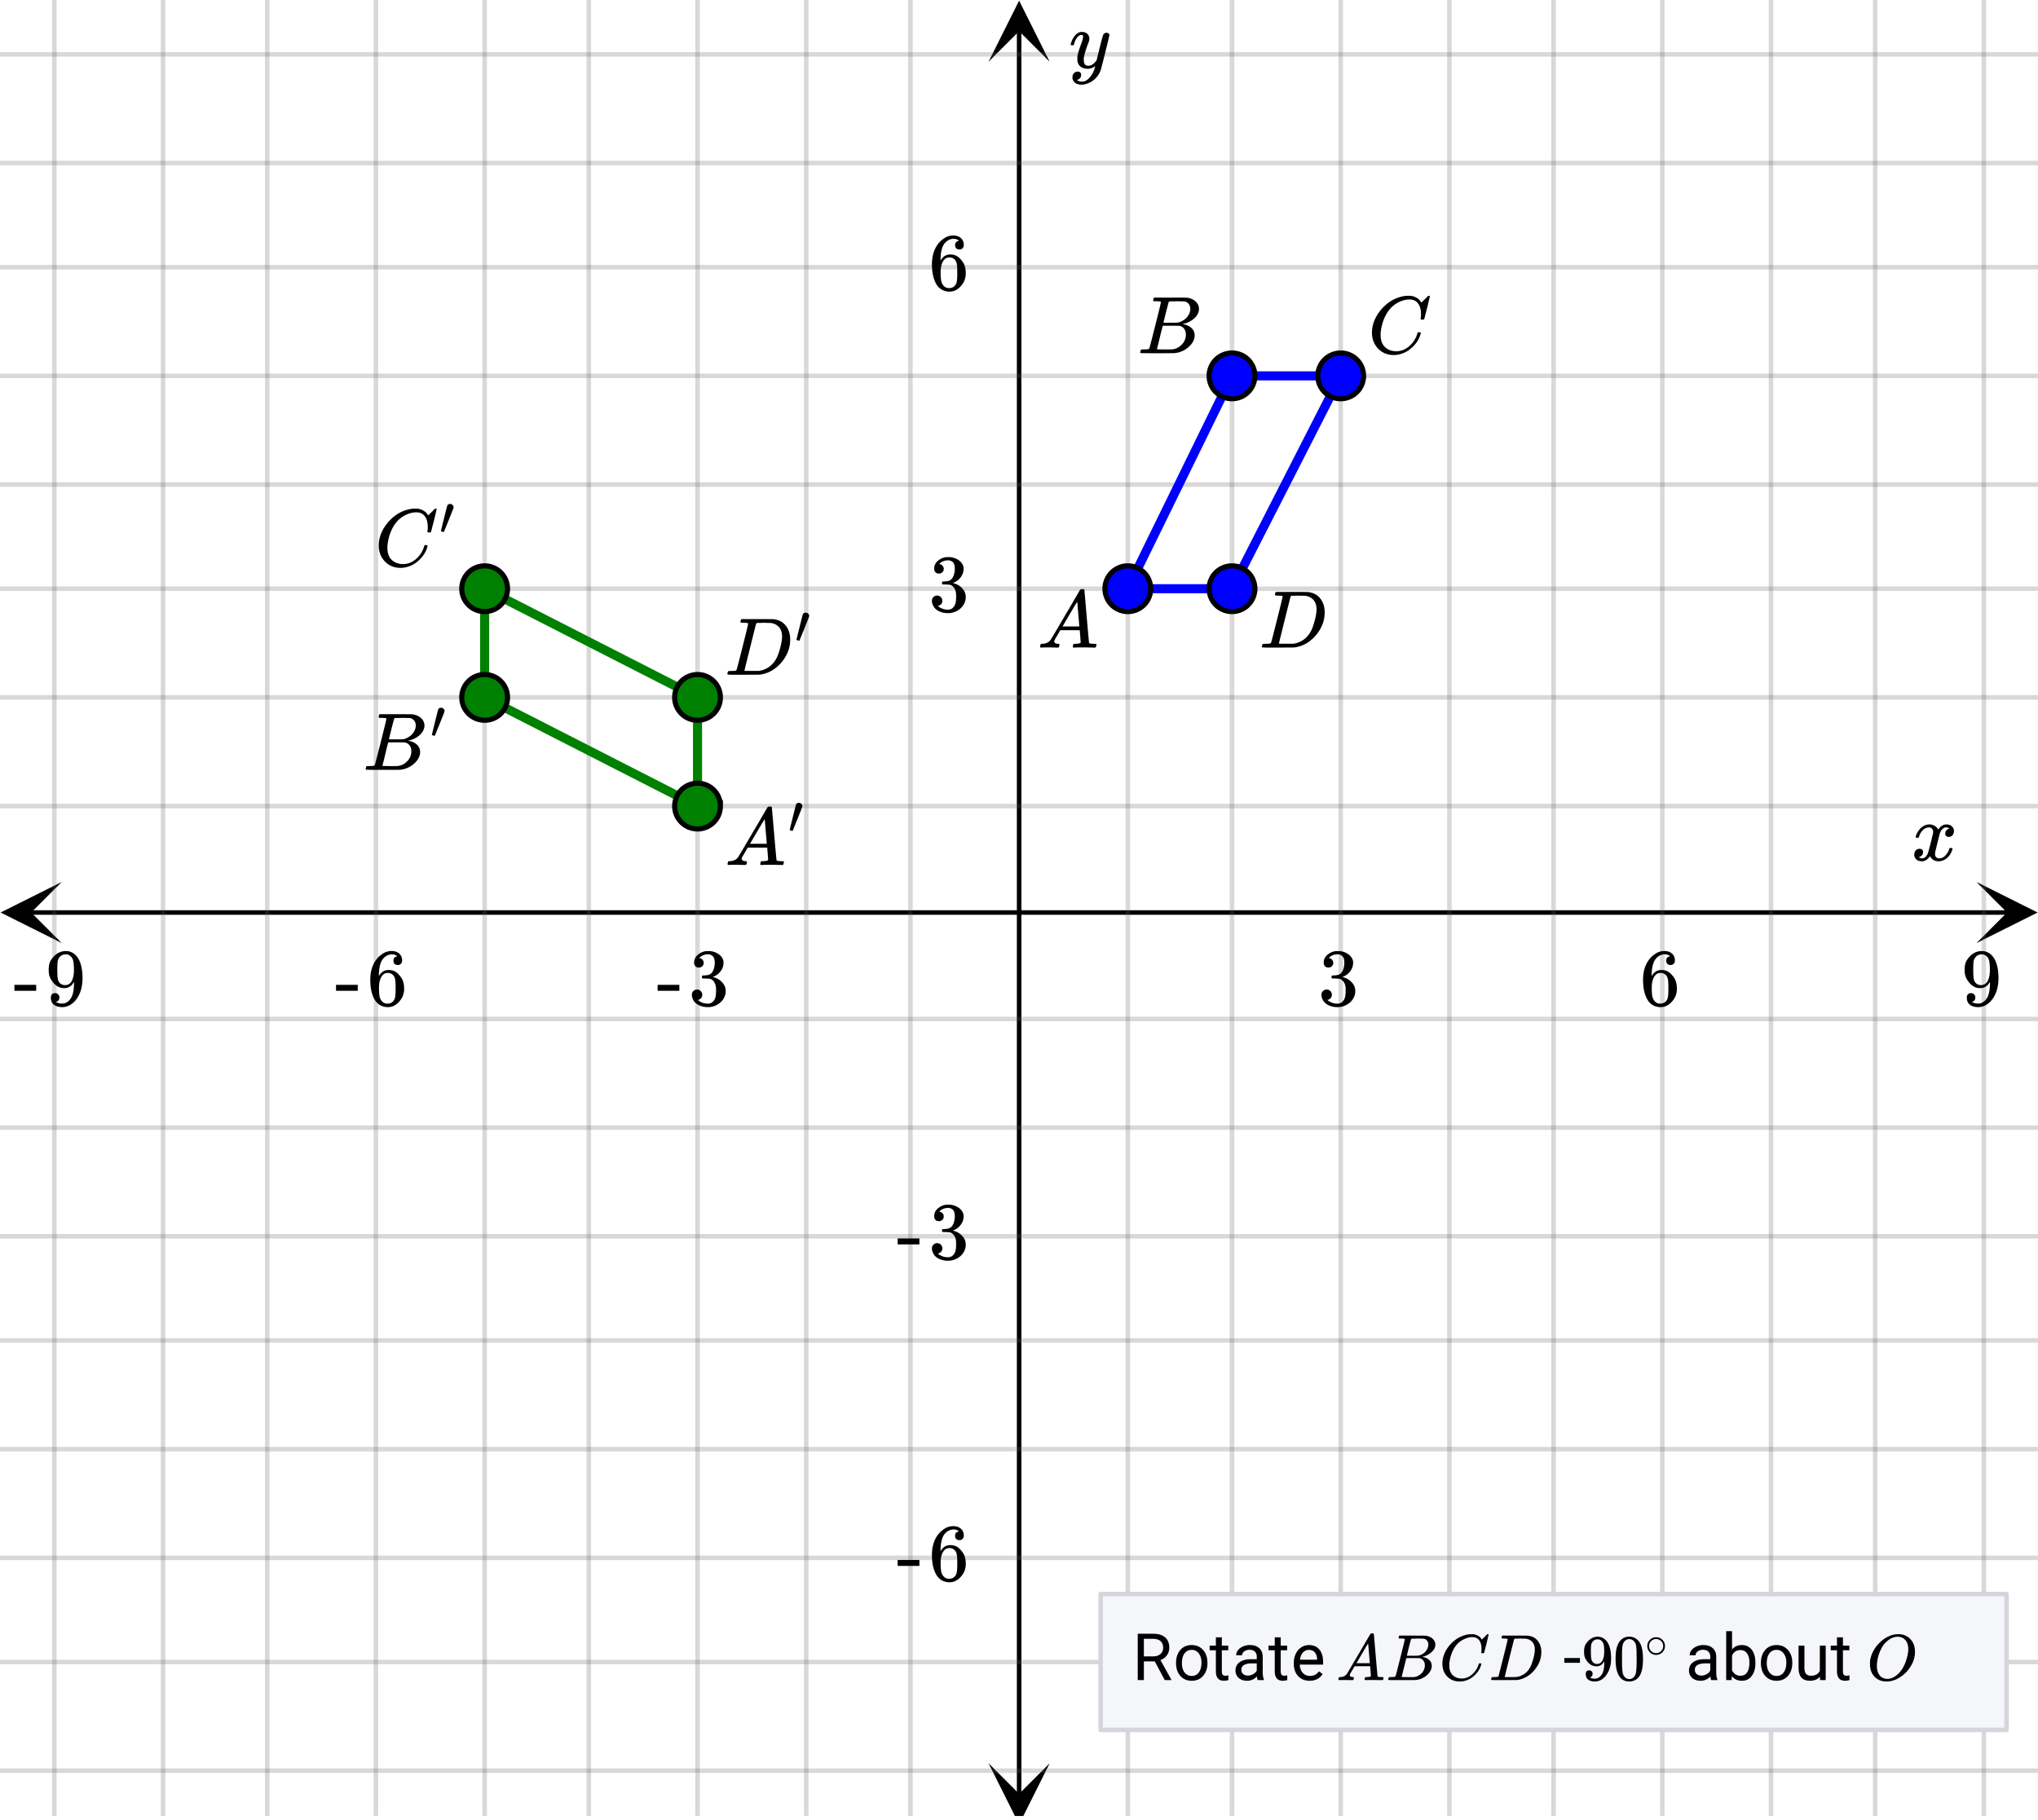 <svg xmlns="http://www.w3.org/2000/svg" xmlns:xlink="http://www.w3.org/1999/xlink" width="449.28" height="401.28" viewBox="0 0 336.96 300.96"><defs><symbol overflow="visible" id="h"><path d="M.781-3.75C.727-3.8.703-3.848.703-3.89c.031-.25.172-.563.422-.938.414-.633.941-1.004 1.578-1.11.133-.007.235-.015.297-.015.313 0 .598.086.86.25.269.156.46.355.578.594.113-.157.187-.25.218-.282.332-.375.711-.562 1.14-.562.364 0 .661.105.891.312.227.211.344.465.344.766 0 .281-.078.516-.234.703a.776.776 0 0 1-.625.281.64.64 0 0 1-.422-.14.521.521 0 0 1-.156-.39c0-.415.222-.696.672-.845a.58.58 0 0 0-.141-.093.705.705 0 0 0-.39-.094.91.91 0 0 0-.266.031c-.336.149-.586.445-.75.89-.032.075-.164.579-.39 1.516-.231.93-.356 1.45-.376 1.563a1.827 1.827 0 0 0-.047.406c0 .211.063.383.188.516.125.125.289.187.5.187.383 0 .726-.16 1.031-.484.3-.32.508-.676.625-1.063.02-.082.04-.129.063-.14.03-.02.109-.031.234-.031.164 0 .25.039.25.109 0 .012-.012.058-.031.14-.149.563-.461 1.055-.938 1.47-.43.323-.875.484-1.344.484-.625 0-1.101-.282-1.421-.844-.262.406-.594.68-1 .812-.086.02-.2.032-.344.032-.524 0-.89-.188-1.11-.563a.953.953 0 0 1-.14-.531c0-.27.078-.5.234-.688a.798.798 0 0 1 .625-.28c.395 0 .594.187.594.562 0 .336-.164.574-.484.718a.359.359 0 0 1-.063.047l-.078.031c-.012.012-.024.016-.031.016h-.032c0 .031.063.074.188.125a.817.817 0 0 0 .36.078c.32 0 .597-.203.827-.61.102-.163.282-.75.532-1.75.05-.206.109-.437.171-.687.063-.257.11-.457.141-.593.031-.133.05-.211.063-.235a2.86 2.86 0 0 0 .078-.531.678.678 0 0 0-.188-.5.613.613 0 0 0-.484-.203c-.406 0-.762.156-1.063.469a2.562 2.562 0 0 0-.609 1.078c-.012.074-.031.12-.063.14a.752.752 0 0 1-.218.016zm0 0"/></symbol><symbol overflow="visible" id="m"><path d="M6.234-5.813c.125 0 .227.04.313.11.094.062.14.152.14.266 0 .117-.226 1.058-.671 2.828C5.578-.836 5.328.133 5.266.312a3.459 3.459 0 0 1-.688 1.22 3.641 3.641 0 0 1-1.11.874c-.491.239-.945.36-1.359.36-.687 0-1.152-.22-1.39-.657-.094-.125-.14-.304-.14-.53 0-.306.085-.544.265-.72.187-.168.379-.25.578-.25.394 0 .594.188.594.563 0 .332-.157.578-.47.734a.298.298 0 0 1-.062.032.295.295 0 0 0-.078.03c-.011.009-.023.016-.031.016L1.328 2c.031.05.129.11.297.172.133.05.273.078.422.078h.11c.155 0 .273-.012.359-.031.332-.094.648-.324.953-.688A3.69 3.69 0 0 0 4.188.25c.093-.3.14-.477.14-.531 0-.008-.012-.004-.031.015a.358.358 0 0 1-.078.047c-.336.239-.703.36-1.11.36-.46 0-.84-.106-1.14-.313-.293-.219-.48-.531-.563-.937a2.932 2.932 0 0 1-.015-.407c0-.218.007-.382.03-.5.063-.394.266-1.054.61-1.984.196-.531.297-.898.297-1.11a.838.838 0 0 0-.031-.265c-.024-.05-.074-.078-.156-.078h-.063c-.21 0-.406.094-.594.281-.293.293-.511.727-.656 1.297 0 .012-.008.027-.015.047a.188.188 0 0 1-.032.047l-.015.015c-.012.012-.028.016-.047.016h-.36C.305-3.8.281-3.836.281-3.86a.97.97 0 0 1 .047-.203c.188-.625.469-1.113.844-1.468.3-.282.617-.422.953-.422.383 0 .688.105.906.312.227.2.344.485.344.86-.023.168-.04.261-.047.281 0 .055-.07.246-.203.578-.367 1-.586 1.735-.656 2.203a1.857 1.857 0 0 0-.016.297c0 .344.05.61.156.797.114.18.313.266.594.266.207 0 .406-.051.594-.157a1.84 1.84 0 0 0 .422-.328c.093-.101.21-.242.36-.422a32.833 32.833 0 0 1 .25-1.063c.093-.35.175-.687.25-1 .343-1.35.534-2.062.577-2.124a.592.592 0 0 1 .578-.36zm0 0"/></symbol><symbol overflow="visible" id="n"><path d="M.563 0C.5-.063.469-.11.469-.14c0-.04.015-.118.047-.235.03-.113.054-.18.078-.203L.64-.625h.203c.625-.02 1.082-.242 1.375-.672.05-.05.863-1.422 2.437-4.11A452.554 452.554 0 0 0 7.046-9.5c.052-.07.095-.113.126-.125.039-.02.144-.031.312-.031h.235c.05.086.078.133.078.14l.375 4.344c.25 2.906.383 4.375.406 4.406.04.094.332.141.875.141.094 0 .16.008.203.016.04 0 .07.011.094.03a.111.111 0 0 1 .047.095.983.983 0 0 1-.047.187 1.032 1.032 0 0 1-.078.25C9.648-.016 9.594 0 9.5 0c-.168 0-.438-.004-.813-.016-.374-.007-.671-.015-.89-.015-.844 0-1.399.011-1.656.031h-.172a.365.365 0 0 1-.094-.11c0-.019.016-.1.047-.25.031-.124.055-.195.078-.218l.047-.047h.281c.477-.008.766-.082.86-.219L7.03-2.875H3.813l-.454.781c-.324.543-.492.836-.5.875a.524.524 0 0 0-.046.203c0 .23.203.36.609.391.176 0 .265.047.265.14a.583.583 0 0 1-.046.188.754.754 0 0 1-.094.25C3.523-.016 3.473 0 3.39 0c-.157 0-.403-.004-.735-.016-.336-.007-.586-.015-.75-.015C1.258-.031.848-.02.672 0zm6.39-3.5c0-.102-.058-.805-.172-2.11-.105-1.3-.164-1.956-.172-1.968L6.25-7c-.148.242-.434.719-.86 1.438L4.189-3.5H6.952zm0 0"/></symbol><symbol overflow="visible" id="o"><path d="M3.89-8.469c0-.008-.007-.02-.015-.031a.084.084 0 0 0-.047-.016.311.311 0 0 1-.062-.03.156.156 0 0 0-.079-.017c-.03-.007-.062-.015-.093-.015h-.219a.516.516 0 0 0-.125-.016h-.531c-.043-.008-.074-.039-.094-.094-.012-.019-.008-.097.016-.234.039-.164.082-.258.125-.281h1.75c2.332 0 3.562.008 3.687.015.613.094 1.098.313 1.453.657.352.344.531.746.531 1.203 0 .312-.085.617-.25.906-.199.367-.515.695-.953.984-.437.293-.89.485-1.359.579l-.14.046c.593.086 1.07.293 1.437.625.363.336.547.747.547 1.235 0 .648-.297 1.258-.89 1.828a4.026 4.026 0 0 1-2.47 1.11C6.047-.005 5.098 0 3.266 0 1.46 0 .55-.008.53-.031.488-.051.47-.086.47-.141c0-.062.008-.125.031-.187.04-.164.086-.258.14-.281a.954.954 0 0 1 .204-.016h.078c.238 0 .504-.008.797-.031.133-.031.222-.086.265-.172.02-.031.344-1.274.97-3.735.624-2.468.937-3.769.937-3.906zm4.86 1.14c0-.312-.078-.57-.234-.78a1.131 1.131 0 0 0-.625-.438c-.063-.02-.48-.035-1.25-.047-.18 0-.368.008-.563.016h-.64c-.125.012-.211.043-.25.094-.024.043-.172.609-.454 1.703-.273 1.093-.414 1.672-.421 1.734h1.093c.727 0 1.145-.004 1.25-.016.375-.07.723-.222 1.047-.453.332-.226.586-.504.766-.828.187-.332.281-.66.281-.984zm-.734 4.235c0-.394-.106-.722-.313-.984a1.208 1.208 0 0 0-.797-.453c-.054-.008-.43-.016-1.125-.016-1.062 0-1.593.008-1.593.016 0 .023-.086.351-.25.984a121.9 121.9 0 0 0-.454 1.906l-.25.938c0 .043.051.062.157.062.113 0 .476.008 1.093.016.801 0 1.235-.004 1.297-.016.582-.062 1.098-.32 1.547-.78a2.279 2.279 0 0 0 .688-1.673zm0 0"/></symbol><symbol overflow="visible" id="p"><path d="M8.781-6.484c0-.75-.168-1.336-.5-1.766-.324-.426-.793-.64-1.406-.64-.48 0-.996.117-1.547.343-.969.418-1.73 1.117-2.281 2.094-.492.867-.805 1.887-.938 3.062V-3c0 1.031.336 1.773 1.016 2.219.438.304.969.453 1.594.453.343 0 .718-.07 1.125-.219.531-.219 1.008-.57 1.437-1.062.426-.5.723-1.04.89-1.625.032-.114.056-.18.079-.204.031-.019.102-.03.219-.03.187 0 .281.038.281.109 0 .023-.012.07-.031.14-.211.805-.64 1.524-1.297 2.156C6.773-.425 6.05-.016 5.25.173a3.756 3.756 0 0 1-.953.125C3.367.297 2.594.03 1.969-.5A3.566 3.566 0 0 1 .766-2.516a3.733 3.733 0 0 1-.094-.875c0-1.082.336-2.132 1.015-3.156a7.267 7.267 0 0 1 1.5-1.64 6.098 6.098 0 0 1 1.97-1.063c.53-.164 1.015-.25 1.452-.25.32 0 .508.008.563.016.539.093.992.32 1.36.671l.109.141c.05.074.097.137.14.188.04.054.067.078.078.078.032 0 .149-.114.36-.344.062-.05.129-.113.203-.188l.219-.218a.722.722 0 0 1 .14-.14l.203-.204h.079c.124 0 .187.031.187.094 0 .031-.148.648-.438 1.844a166.04 166.04 0 0 0-.484 1.89.239.239 0 0 1-.078.094.858.858 0 0 1-.234.016h-.204a.936.936 0 0 1-.093-.094c0-.008.008-.086.031-.235.02-.175.031-.375.031-.593zm0 0"/></symbol><symbol overflow="visible" id="q"><path d="M3.875-8.469c0-.008-.008-.02-.016-.031a.084.084 0 0 0-.046-.016c-.012-.007-.028-.02-.047-.03a.291.291 0 0 0-.094-.017c-.031-.007-.063-.015-.094-.015H3.36a.516.516 0 0 0-.125-.016h-.14c-.305 0-.465-.031-.485-.094-.011-.019-.007-.093.016-.218.05-.176.094-.274.125-.297h2.688c1.5 0 2.335.008 2.515.015.176 0 .36.028.547.079.707.156 1.27.527 1.688 1.109.425.586.64 1.313.64 2.188 0 .449-.055.89-.156 1.328-.262 1.011-.79 1.933-1.578 2.765-.906.93-1.946 1.485-3.11 1.672l-.187.031L3.187 0h-1.5C.883 0 .478-.02.47-.063v-.015C.445-.118.438-.141.438-.141c0-.02.015-.086.046-.203.04-.133.079-.21.11-.234.031-.031.133-.047.312-.047.239 0 .508-.008.813-.031.125-.031.207-.086.25-.172.031-.031.351-1.274.968-3.735.626-2.468.938-3.769.938-3.906zm5.61 2.14c0-.663-.18-1.19-.532-1.577-.355-.383-.844-.61-1.469-.672h-.593c-.157-.008-.305-.016-.438-.016-.137 0-.281.008-.437.016h-.563c-.125.012-.21.055-.25.125-.023.031-.351 1.328-.984 3.89-.637 2.555-.953 3.84-.953 3.86 0 .043.05.062.156.062h2.25c.851-.132 1.57-.492 2.156-1.078.32-.332.586-.71.797-1.14.207-.426.398-.993.578-1.704.188-.718.281-1.304.281-1.765zm0 0"/></symbol><symbol overflow="visible" id="i"><path d="M1.719-6.25c-.25 0-.446-.07-.578-.219a.863.863 0 0 1-.204-.593c0-.508.196-.938.594-1.282a2.566 2.566 0 0 1 1.407-.625h.203c.312 0 .507.008.593.016.301.043.602.137.907.281.593.305.968.727 1.125 1.266.02.093.03.218.03.375 0 .523-.167.996-.5 1.422-.323.418-.73.714-1.218.89-.055.024-.055.04 0 .047.008 0 .05.012.125.031.55.157 1.016.446 1.39.86.376.418.563.89.563 1.422 0 .367-.086.718-.25 1.062-.218.461-.574.84-1.062 1.14-.492.302-1.04.454-1.64.454-.595 0-1.122-.125-1.579-.375-.46-.25-.766-.586-.922-1.016a1.45 1.45 0 0 1-.14-.656c0-.25.082-.453.25-.61a.831.831 0 0 1 .609-.25c.25 0 .453.087.61.25.163.169.25.372.25.61 0 .21-.063.39-.188.547a.768.768 0 0 1-.469.281l-.094.031c.489.407 1.047.61 1.672.61.5 0 .875-.239 1.125-.719.156-.29.234-.742.234-1.36v-.265c0-.852-.292-1.426-.875-1.719-.124-.05-.398-.082-.812-.093l-.563-.016-.046-.031c-.024-.02-.032-.086-.032-.204 0-.113.008-.18.032-.203.03-.03.054-.046.078-.046.25 0 .508-.02.781-.063.395-.05.695-.27.906-.656.207-.395.313-.867.313-1.422 0-.582-.157-.973-.469-1.172a1.131 1.131 0 0 0-.64-.188c-.45 0-.844.122-1.188.36l-.125.094a.671.671 0 0 0-.094.109l-.047.047a.88.88 0 0 0 .094.031c.176.024.328.11.453.266.125.148.188.32.188.515a.715.715 0 0 1-.235.547.76.76 0 0 1-.562.219zm0 0"/></symbol><symbol overflow="visible" id="j"><path d="M5.031-8.11c-.199-.195-.48-.304-.843-.328-.625 0-1.153.274-1.579.813-.418.586-.625 1.492-.625 2.719L2-4.86l.11-.172c.363-.54.859-.813 1.484-.813.414 0 .781.09 1.094.266a2.6 2.6 0 0 1 .64.547c.219.242.395.492.531.75.196.449.297.933.297 1.453v.234c0 .211-.027.403-.078.578-.105.532-.383 1.032-.828 1.5-.387.407-.82.66-1.297.766a2.688 2.688 0 0 1-.547.047c-.168 0-.32-.016-.453-.047-.668-.125-1.2-.484-1.594-1.078C.83-1.66.563-2.79.563-4.218c0-.97.171-1.817.515-2.548.344-.726.82-1.296 1.438-1.703a2.62 2.62 0 0 1 1.562-.515c.531 0 .953.14 1.266.421.32.282.484.665.484 1.141 0 .23-.07.414-.203.547-.125.137-.297.203-.516.203-.218 0-.398-.062-.53-.187-.126-.125-.188-.301-.188-.532 0-.406.21-.644.64-.718zm-.593 3.235a1.18 1.18 0 0 0-.97-.484c-.335 0-.605.105-.812.312C2.22-4.597 2-3.883 2-2.907c0 .794.05 1.345.156 1.657.094.273.242.5.453.688.22.187.477.28.782.28.457 0 .804-.171 1.046-.515.133-.187.22-.41.25-.672.04-.258.063-.64.063-1.14v-.422c0-.508-.023-.895-.063-1.156a1.566 1.566 0 0 0-.25-.688zm0 0"/></symbol><symbol overflow="visible" id="k"><path d="M2.328-1.297a.76.76 0 0 1-.14.469.597.597 0 0 1-.36.234l-.062.016c0 .012.03.039.093.078a.289.289 0 0 0 .157.063c.195.093.453.14.765.14.164 0 .281-.008.344-.031.438-.102.8-.379 1.094-.828.351-.508.531-1.383.531-2.625v-.094l-.078.11c-.367.617-.883.921-1.547.921-.719 0-1.328-.312-1.828-.937a3.351 3.351 0 0 1-.563-.938c-.117-.3-.171-.687-.171-1.156 0-.52.066-.945.203-1.281.144-.332.39-.672.734-1.016a2.658 2.658 0 0 1 1.672-.797l.031-.015h.078c.008 0 .035.007.078.015h.11c.187 0 .316.012.39.031.727.157 1.297.622 1.704 1.391.394.781.593 1.797.593 3.047 0 1.262-.273 2.324-.812 3.188a3.582 3.582 0 0 1-1.14 1.187c-.45.281-.915.422-1.391.422-.575 0-1.032-.133-1.376-.39C1.095-.364.922-.75.922-1.25c0-.508.234-.766.703-.766.207 0 .375.07.5.204a.676.676 0 0 1 .203.515zm1.36-7.11a4.146 4.146 0 0 0-.376-.015c-.335 0-.624.121-.874.36a1.5 1.5 0 0 0-.376.718c-.054.274-.078.735-.078 1.39 0 .618.02 1.106.063 1.47.039.336.172.609.39.828.227.21.516.312.86.312h.047c.488-.039.844-.289 1.062-.75.219-.468.328-1.035.328-1.703 0-.695-.039-1.203-.109-1.516A1.36 1.36 0 0 0 4.297-8a1.248 1.248 0 0 0-.61-.406zm0 0"/></symbol><symbol overflow="visible" id="l"><path d="M.14-2.406v-.985h3.594v.985zm0 0"/></symbol><symbol overflow="visible" id="r"><path d="M1.781-5.031c.157 0 .29.058.407.172a.485.485 0 0 1 .171.359.547.547 0 0 1-.03.14c0 .044-.263.712-.782 2C1.023-1.065.757-.413.75-.405c-.012.011-.027.015-.047.015A.734.734 0 0 1 .5-.437C.344-.488.266-.523.266-.547c0-.039.164-.734.5-2.078.332-1.352.515-2.063.546-2.125.083-.188.239-.281.47-.281zm0 0"/></symbol><symbol overflow="visible" id="s"><path d="M3.703-3.094H1.906V0H.891v-7.672h2.53c.864 0 1.524.2 1.985.594.469.398.703.969.703 1.719 0 .48-.132.898-.39 1.25-.25.355-.61.62-1.078.796l1.812 3.25V0H5.36zm-1.797-.828h1.547c.5 0 .895-.129 1.188-.39.3-.258.453-.61.453-1.047 0-.47-.14-.829-.422-1.079-.281-.257-.688-.39-1.219-.39H1.906zm0 0"/></symbol><symbol overflow="visible" id="t"><path d="M.484-2.906c0-.551.11-1.051.329-1.5.218-.446.519-.79.906-1.032.394-.238.843-.359 1.343-.359.782 0 1.41.274 1.891.813.477.53.719 1.242.719 2.125v.078c0 .554-.11 1.054-.328 1.5A2.45 2.45 0 0 1 4.437-.25c-.398.242-.851.36-1.359.36-.773 0-1.398-.266-1.875-.797-.48-.54-.719-1.254-.719-2.141zm.97.125c0 .625.144 1.133.437 1.515.3.387.695.579 1.187.579.488 0 .879-.192 1.172-.579.29-.394.438-.941.438-1.64 0-.625-.153-1.13-.454-1.516A1.405 1.405 0 0 0 3.063-5c-.481 0-.872.195-1.172.578-.293.375-.438.922-.438 1.64zm0 0"/></symbol><symbol overflow="visible" id="u"><path d="M2.063-7.078v1.375h1.062v.766H2.062v3.53c0 .231.047.403.141.516.094.118.254.172.485.172.113 0 .265-.023.453-.078V0c-.25.07-.496.11-.735.11-.437 0-.773-.13-1-.391-.218-.27-.328-.645-.328-1.125v-3.532H.047v-.765h1.031v-1.375zm0 0"/></symbol><symbol overflow="visible" id="v"><path d="M4.25 0c-.055-.113-.102-.313-.14-.594-.45.469-.985.703-1.61.703-.563 0-1.027-.156-1.39-.468a1.567 1.567 0 0 1-.532-1.22c0-.593.223-1.05.672-1.374.445-.332 1.082-.5 1.906-.5h.938v-.453c0-.332-.106-.598-.313-.797-.199-.207-.496-.313-.89-.313-.344 0-.637.09-.875.266-.23.18-.344.39-.344.64H.688c0-.288.097-.566.296-.827.207-.27.485-.477.829-.625a2.72 2.72 0 0 1 1.14-.235c.656 0 1.164.168 1.531.5.375.324.57.774.594 1.344v2.625c0 .523.067.937.203 1.25V0zM2.64-.75c.301 0 .587-.078.86-.234.281-.157.477-.36.594-.61v-1.172h-.75c-1.2 0-1.797.352-1.797 1.047 0 .305.098.543.297.719.207.168.472.25.797.25zm0 0"/></symbol><symbol overflow="visible" id="w"><path d="M3.094.11c-.774 0-1.403-.255-1.89-.766-.481-.508-.72-1.188-.72-2.031v-.188c0-.563.11-1.063.329-1.5.218-.445.519-.797.906-1.047.383-.25.804-.375 1.265-.375.739 0 1.313.246 1.72.734.413.481.624 1.18.624 2.094v.406h-3.86c.009.555.173 1.008.485 1.36.313.344.711.516 1.203.516.344 0 .633-.067.875-.204.239-.144.446-.332.625-.562L5.25-1C4.77-.258 4.05.11 3.094.11zM2.984-5c-.398 0-.73.148-1 .438-.261.28-.421.68-.484 1.187h2.844v-.063c-.024-.5-.153-.882-.39-1.156C3.71-4.864 3.39-5 2.983-5zm0 0"/></symbol><symbol overflow="visible" id="D"><path d="M2.766-2.86H.187v-.796h2.579zm0 0"/></symbol><symbol overflow="visible" id="G"><path d="M5.563-2.781c0 .867-.204 1.562-.61 2.094-.398.53-.933.796-1.61.796-.718 0-1.277-.254-1.671-.765L1.625 0h-.89v-8.094h.968v3.031c.395-.488.938-.734 1.625-.734.695 0 1.242.262 1.64.781.395.524.595 1.235.595 2.141zm-.985-.11c0-.664-.133-1.175-.39-1.53-.25-.364-.618-.548-1.094-.548-.649 0-1.11.297-1.39.89v2.47c.3.593.769.89 1.405.89.47 0 .829-.18 1.079-.547.257-.363.39-.906.39-1.625zm0 0"/></symbol><symbol overflow="visible" id="H"><path d="M4.25-.563c-.375.45-.934.672-1.672.672-.605 0-1.07-.175-1.39-.53-.313-.352-.47-.876-.47-1.563v-3.72h.97v3.688c0 .868.351 1.297 1.062 1.297.738 0 1.234-.273 1.484-.828v-4.156h.97V0H4.28zm0 0"/></symbol><symbol overflow="visible" id="y"><path d="M.453 0C.398-.05.375-.086.375-.11c0-.03.008-.093.031-.187C.437-.39.457-.445.47-.469L.516-.5h.156c.5-.02.863-.195 1.094-.531.039-.04.691-1.14 1.953-3.297C4.977-6.484 5.617-7.57 5.64-7.594c.03-.062.062-.097.093-.11.04-.007.125-.015.25-.015h.188c.039.063.062.102.062.11l.297 3.484c.196 2.324.305 3.496.328 3.516.032.074.266.109.704.109.07 0 .125.008.156.016.031 0 .054.011.078.03.02.013.031.032.031.063 0 .024-.012.075-.031.157a.782.782 0 0 1-.063.203c-.023.023-.07.031-.14.031h-.657c-.292-.008-.527-.016-.703-.016-.68 0-1.12.008-1.328.016h-.125a.282.282 0 0 1-.078-.094c0-.02.008-.086.031-.203.032-.094.051-.148.063-.172L4.844-.5h.218c.383-.008.614-.066.688-.172l-.14-1.625H3.046l-.36.625c-.261.43-.398.664-.406.703a.385.385 0 0 0-.031.156c0 .18.16.282.484.313.133 0 .204.04.204.11a.549.549 0 0 1-.032.156.771.771 0 0 1-.062.187c-.024.031-.07.047-.14.047h-.595c-.261-.008-.46-.016-.593-.016-.512 0-.836.008-.97.016zm5.11-2.797c0-.082-.047-.644-.141-1.687-.086-1.04-.133-1.567-.14-1.579l-.298.47c-.117.198-.34.585-.671 1.155l-.97 1.641h2.22zm0 0"/></symbol><symbol overflow="visible" id="z"><path d="M3.11-6.766c0-.007-.008-.02-.016-.03-.012-.009-.024-.016-.031-.016a.084.084 0 0 0-.047-.016.11.11 0 0 0-.063-.016c-.031-.008-.058-.015-.078-.015h-.188a.291.291 0 0 0-.093-.016h-.422a.085.085 0 0 1-.063-.063c-.023-.019-.023-.085 0-.203.04-.125.07-.195.094-.218H3.61c1.864 0 2.848.007 2.954.015.488.074.875.246 1.156.516.289.273.437.594.437.969 0 .25-.07.496-.203.734-.168.281-.43.543-.781.781-.344.23-.703.387-1.078.469l-.11.031c.47.063.848.23 1.141.5.29.262.438.59.438.985 0 .523-.235 1.007-.704 1.453a3.143 3.143 0 0 1-1.968.89C4.836-.004 4.078 0 2.609 0 1.172 0 .441-.004.422-.016.39-.036.375-.066.375-.109c0-.051.008-.102.031-.157C.437-.398.47-.473.5-.484A.74.74 0 0 1 .672-.5h.062c.196 0 .41-.008.641-.031.102-.02.172-.063.203-.125.031-.031.29-1.031.781-3 .5-1.969.75-3.004.75-3.11zM7-5.859c0-.25-.063-.457-.188-.625a.866.866 0 0 0-.5-.344c-.054-.02-.386-.035-1-.047-.148 0-.296.008-.453.016h-.515c-.106.011-.168.039-.188.078-.023.031-.148.484-.375 1.36-.219.874-.328 1.339-.328 1.39h.875c.582 0 .914-.004 1-.016.29-.05.567-.164.828-.344.27-.187.473-.41.61-.671C6.922-5.345 7-5.61 7-5.86zm-.578 3.39c0-.312-.09-.57-.266-.781a1.017 1.017 0 0 0-.64-.375c-.043-.008-.34-.016-.891-.016-.844 0-1.273.008-1.281.016 0 .023-.063.29-.188.797-.125.512-.25 1.015-.375 1.515l-.187.75c0 .032.039.055.125.063h1.906c.469-.05.883-.258 1.25-.625.363-.375.547-.82.547-1.344zm0 0"/></symbol><symbol overflow="visible" id="A"><path d="M7.016-5.188c0-.593-.133-1.062-.391-1.406-.262-.343-.637-.515-1.125-.515-.387 0-.797.093-1.234.28-.782.325-1.391.876-1.829 1.657-.398.7-.648 1.524-.75 2.469v.312c0 .813.27 1.403.813 1.766.344.242.77.36 1.281.36.27 0 .567-.055.89-.172.415-.176.798-.461 1.141-.86.352-.394.594-.828.72-1.297a.663.663 0 0 1 .062-.156.619.619 0 0 1 .172-.016c.156 0 .234.028.234.079a.368.368 0 0 1-.031.109c-.168.637-.512 1.21-1.032 1.719a3.63 3.63 0 0 1-1.75 1c-.25.062-.5.093-.75.093-.742 0-1.367-.21-1.874-.625-.5-.425-.82-.968-.954-1.625a3.485 3.485 0 0 1-.062-.703c0-.863.265-1.703.797-2.515.32-.489.718-.922 1.187-1.297a4.925 4.925 0 0 1 1.594-.86 3.82 3.82 0 0 1 1.156-.203c.258 0 .41.008.453.016.426.074.79.25 1.094.531.008.024.035.063.078.125.04.055.078.102.11.14.039.044.062.063.062.063.02 0 .117-.093.297-.281.05-.04.102-.086.156-.14.063-.063.117-.126.172-.188l.11-.11.171-.156h.063c.094 0 .14.024.14.063 0 .031-.117.527-.343 1.484-.262 1-.39 1.508-.39 1.516-.013.031-.028.054-.048.062a.593.593 0 0 1-.187.016h-.172c-.043-.031-.07-.05-.078-.063 0-.007.008-.078.031-.203.008-.133.016-.289.016-.468zm0 0"/></symbol><symbol overflow="visible" id="B"><path d="M3.094-6.766c0-.007-.008-.02-.016-.03 0-.009-.012-.016-.031-.016A.084.084 0 0 0 3-6.829a.11.11 0 0 0-.063-.016c-.023-.008-.046-.015-.078-.015h-.172a.342.342 0 0 0-.109-.016h-.094c-.25 0-.386-.02-.406-.063-.012-.019 0-.082.031-.187.032-.133.063-.21.094-.234h2.14c1.196 0 1.868.007 2.016.015.145 0 .29.024.438.063a2.181 2.181 0 0 1 1.344.89c.343.47.515 1.055.515 1.75 0 .356-.043.704-.125 1.047-.21.813-.633 1.555-1.265 2.219-.73.742-1.559 1.188-2.485 1.344l-.14.015L2.547 0H1.344C.707 0 .383-.016.375-.047v-.015a.197.197 0 0 1-.016-.063c0-.008.008-.055.032-.14.03-.114.054-.18.078-.204C.5-.489.582-.5.719-.5c.195 0 .414-.008.656-.031a.31.31 0 0 0 .203-.125c.02-.031.274-1.031.766-3 .5-1.969.75-3.004.75-3.11zm4.484 1.704c0-.532-.14-.946-.422-1.25-.281-.313-.672-.493-1.172-.547H5.516c-.125-.008-.246-.016-.36-.016-.105 0-.218.008-.343.016h-.454c-.093.011-.164.043-.203.093-.011.032-.273 1.07-.781 3.11a241.276 241.276 0 0 0-.766 3.094c0 .03.04.054.125.062h.829c.582 0 .906-.004.968-.016a3.01 3.01 0 0 0 1.735-.859c.257-.258.468-.563.625-.906.164-.344.32-.797.468-1.36.145-.57.22-1.046.22-1.421zm0 0"/></symbol><symbol overflow="visible" id="I"><path d="M4.953-7.594h.172c.281 0 .457.008.531.016.696.105 1.258.418 1.688.937.426.512.64 1.164.64 1.954 0 .968-.312 1.886-.937 2.75A5.192 5.192 0 0 1 5.547-.5c-.75.492-1.508.734-2.266.734-.773 0-1.414-.242-1.922-.734C.816-1.031.547-1.738.547-2.625v-.484c.133-.989.55-1.895 1.25-2.72.207-.226.426-.444.656-.655.79-.657 1.625-1.024 2.5-1.11zm1.922 2.469c0-.55-.125-1.004-.375-1.36a1.594 1.594 0 0 0-1.031-.656 1.72 1.72 0 0 0-.344-.03c-.148 0-.277.015-.39.046-.45.074-.872.277-1.266.61-.168.124-.367.32-.594.577-.336.43-.617.977-.844 1.641a6.009 6.009 0 0 0-.344 1.969c0 .523.102.965.313 1.328.207.355.492.59.86.703.187.063.363.094.53.094.438 0 .864-.133 1.282-.406.863-.563 1.492-1.485 1.89-2.766.208-.688.313-1.27.313-1.75zm0 0"/></symbol><symbol overflow="visible" id="E"><path d="M1.86-1.031c0 .148-.04.273-.11.375a.43.43 0 0 1-.297.187h-.047c0 .012.024.031.078.063.051.031.094.054.125.062.164.074.368.11.61.11A.81.81 0 0 0 2.5-.266c.344-.082.633-.3.875-.656.281-.406.422-1.101.422-2.094v-.078l-.063.078c-.293.493-.703.735-1.234.735-.574 0-1.063-.242-1.469-.735a2.782 2.782 0 0 1-.453-.75c-.086-.25-.125-.562-.125-.937 0-.414.05-.754.156-1.016.114-.27.313-.539.594-.812a2.091 2.091 0 0 1 1.328-.64l.031-.016h.063c.008 0 .031.007.063.015h.078c.156 0 .257.012.312.031.582.125 1.04.496 1.375 1.11.313.625.469 1.437.469 2.437 0 1-.219 1.852-.656 2.547-.25.406-.555.727-.907.953A2.09 2.09 0 0 1 2.25.234c-.46 0-.828-.105-1.11-.312C.868-.297.735-.602.735-1c0-.406.188-.61.563-.61.164 0 .3.055.406.157a.585.585 0 0 1 .156.422zM2.952-6.72a2.77 2.77 0 0 0-.297-.015.98.98 0 0 0-.703.28c-.156.169-.262.36-.312.579-.043.219-.063.594-.063 1.125 0 .492.02.875.063 1.156.03.274.132.496.312.672a.93.93 0 0 0 .672.25h.047c.383-.039.664-.242.844-.61.175-.374.265-.827.265-1.359 0-.562-.027-.96-.078-1.203a1.237 1.237 0 0 0-.281-.562.885.885 0 0 0-.469-.313zm0 0"/></symbol><symbol overflow="visible" id="F"><path d="M1.031-6.313c.407-.582.957-.875 1.657-.875.519 0 .976.184 1.374.547.196.188.364.434.5.735.258.593.391 1.414.391 2.453 0 1.117-.152 1.969-.453 2.562-.21.418-.508.72-.89.907a2.1 2.1 0 0 1-.907.218C1.867.234 1.266-.14.891-.89.578-1.484.42-2.336.42-3.453c0-.664.04-1.211.126-1.64.094-.438.254-.845.484-1.22zm2.422-.125a1.01 1.01 0 0 0-.765-.343c-.293 0-.547.117-.766.343a1.4 1.4 0 0 0-.328.61c-.055.23-.09.637-.11 1.219v1.015c0 .688.004 1.172.016 1.453.031.5.07.86.125 1.079.063.218.172.406.328.562a.96.96 0 0 0 .75.328c.29 0 .531-.11.719-.328.164-.156.273-.344.328-.563.063-.218.102-.578.125-1.078.02-.28.031-.765.031-1.453 0-.156-.008-.347-.015-.578v-.437c-.012-.582-.047-.989-.11-1.22a1.256 1.256 0 0 0-.328-.609zm0 0"/></symbol><symbol overflow="visible" id="J"><path d="M3.344-1.875c0 .406-.149.75-.438 1.031a1.425 1.425 0 0 1-1.015.422c-.43 0-.782-.148-1.063-.453a1.397 1.397 0 0 1-.406-1.016c0-.394.133-.726.406-1 .281-.3.629-.453 1.047-.453.426 0 .781.153 1.063.453.269.282.406.621.406 1.016zm-.797-.969a1.24 1.24 0 0 0-.703-.203c-.219 0-.43.07-.625.203-.336.242-.5.559-.5.953 0 .407.164.73.5.97a1.19 1.19 0 0 0 1.328 0c.332-.24.5-.563.5-.97 0-.394-.168-.71-.5-.953zm0 0"/></symbol><clipPath id="a"><path d="M0 0h336.96v300.305H0zm0 0"/></clipPath><clipPath id="b"><path d="M.102 145.848H11V156H.102zm0 0"/></clipPath><clipPath id="c"><path d="M326.79 145.848h10.17V156h-10.17zm0 0"/></clipPath><clipPath id="d"><path d="M8 0h321v300.305H8zm0 0"/></clipPath><clipPath id="e"><path d="M163.445 291H174v9.305h-10.555zm0 0"/></clipPath><clipPath id="f"><path d="M163.445 0H174v10.21h-10.555zm0 0"/></clipPath><clipPath id="g"><path d="M0 8h336.96v286H0zm0 0"/></clipPath></defs><g clip-path="url(#a)" fill="#fff"><path d="M0 0h336.96v300.96H0z"/><path d="M0 0h336.96v300.96H0z"/></g><path d="M5.055 150.902h326.89" fill="none" stroke="#000" stroke-width=".749"/><g clip-path="url(#b)"><path d="M10.21 145.848L.103 150.902l10.109 5.055-5.055-5.055zm0 0"/></g><g clip-path="url(#c)"><path d="M326.79 145.848l10.108 5.054-10.109 5.055 5.055-5.055zm0 0"/></g><g clip-path="url(#d)"><path d="M186.473 0v301.8M203.699 0v301.8M221.672 0v301.8M239.645 0v301.8M256.867 0v301.8M274.844 0v301.8M292.816 0v301.8M310.04 0v301.8M328.012 0v301.8M150.527 0v301.8M133.301 0v301.8M115.328 0v301.8M97.355 0v301.8M80.133 0v301.8M62.156 0v301.8M44.184 0v301.8M26.96 0v301.8M8.988 0v301.8" fill="none" stroke-linecap="round" stroke-linejoin="round" stroke="#666" stroke-opacity=".251" stroke-width=".749"/></g><path d="M168.5 296.746V5.055" fill="none" stroke="#000" stroke-width=".749"/><g clip-path="url(#e)"><path d="M163.445 291.59l5.055 10.11 5.055-10.11-5.055 5.055zm0 0"/></g><g clip-path="url(#f)"><path d="M163.445 10.21L168.5.103l5.055 10.109-5.055-5.055zm0 0"/></g><g clip-path="url(#g)"><path d="M0 133.3h337M0 115.329h337M0 97.355h337M0 80.133h337M0 62.156h337M0 44.184h337M0 26.96h337M0 8.988h337M0 168.5h337M0 186.473h337M0 204.445h337M0 221.672h337M0 239.645h337M0 257.617h337M0 274.844h337M0 292.816h337" fill="none" stroke-linecap="round" stroke-linejoin="round" stroke="#666" stroke-opacity=".251" stroke-width=".749"/></g><path d="M203.7 62.156h17.972" fill="none" stroke-width="1.498" stroke-linecap="round" stroke="#00f"/><path d="M221.672 62.156l-17.973 35.2" fill="red" stroke-width="1.498" stroke-linecap="round" stroke="#00f"/><path d="M203.7 97.355h-17.227" fill="none" stroke-width="1.498" stroke-linecap="round" stroke="#00f"/><path d="M186.473 97.355l17.226-35.199" fill="red" stroke-width="1.498" stroke-linecap="round" stroke="#00f"/><path d="M80.133 115.328V97.355" fill="none" stroke-width="1.498" stroke-linecap="round" stroke="green"/><path d="M80.133 97.355l35.195 17.973" fill="red" stroke-width="1.498" stroke-linecap="round" stroke="green"/><path d="M115.328 115.328v17.973" fill="none" stroke-width="1.498" stroke-linecap="round" stroke="green"/><path d="M115.328 133.3l-35.195-17.972" fill="red" stroke-width="1.498" stroke-linecap="round" stroke="green"/><path d="M190.254 97.355a3.773 3.773 0 0 1-1.106 2.676 3.81 3.81 0 0 1-2.675 1.106c-.5 0-.985-.094-1.446-.29a3.758 3.758 0 0 1-2.047-2.043 3.777 3.777 0 0 1 2.047-4.94c.461-.196.946-.29 1.446-.29.504 0 .984.094 1.449.29.46.19.871.464 1.226.816.356.355.63.765.82 1.23.192.461.286.945.286 1.445zm0 0M207.48 62.156c0 .504-.097.985-.289 1.45a3.718 3.718 0 0 1-.82 1.226 3.718 3.718 0 0 1-1.226.82 3.763 3.763 0 0 1-2.895 0 3.758 3.758 0 0 1-1.227-.82 3.718 3.718 0 0 1-.82-1.227 3.763 3.763 0 0 1 0-2.894c.192-.465.465-.871.82-1.227a3.758 3.758 0 0 1 1.227-.82 3.763 3.763 0 0 1 2.895 0c.464.191.87.465 1.226.82.356.356.629.762.82 1.227.192.465.29.945.29 1.445zm0 0M225.453 62.156c0 .504-.097.985-.289 1.45a3.718 3.718 0 0 1-.82 1.226 3.678 3.678 0 0 1-1.227.82 3.763 3.763 0 0 1-2.895 0 3.758 3.758 0 0 1-1.226-.82 3.76 3.76 0 0 1-1.105-2.676 3.754 3.754 0 0 1 1.105-2.672 3.758 3.758 0 0 1 1.227-.82 3.763 3.763 0 0 1 2.894 0c.465.191.875.465 1.227.82.355.356.629.762.82 1.227.192.465.29.945.29 1.445zm0 0M207.48 97.355a3.777 3.777 0 0 1-2.335 3.493c-.461.195-.946.289-1.446.289-.504 0-.984-.094-1.449-.29a3.758 3.758 0 0 1-2.047-2.043 3.777 3.777 0 0 1 2.047-4.94c.465-.196.945-.29 1.45-.29.5 0 .984.094 1.445.29a3.768 3.768 0 0 1 2.336 3.491zm0 0" fill="#00f" stroke-width=".843" stroke="#000"/><path d="M119.11 133.3a3.76 3.76 0 0 1-1.106 2.677 3.758 3.758 0 0 1-1.227.82 3.763 3.763 0 0 1-2.894 0 3.678 3.678 0 0 1-1.227-.82 3.758 3.758 0 0 1-.82-1.227 3.763 3.763 0 0 1 0-2.895c.191-.464.465-.87.82-1.226a3.678 3.678 0 0 1 1.227-.82 3.763 3.763 0 0 1 2.895 0c.46.191.87.464 1.226.82.355.355.629.762.82 1.226.192.461.285.946.285 1.446zm0 0M83.914 115.328c0 .504-.098.985-.289 1.45-.191.46-.465.87-.82 1.226a3.754 3.754 0 0 1-2.672 1.105 3.76 3.76 0 0 1-2.676-1.105 3.758 3.758 0 0 1-.82-1.227 3.763 3.763 0 0 1 0-2.894c.191-.465.465-.875.82-1.227a3.718 3.718 0 0 1 1.227-.82 3.763 3.763 0 0 1 2.894 0c.465.191.871.465 1.227.82.355.352.629.762.82 1.227.191.46.29.945.29 1.445zm0 0M83.914 97.355a3.777 3.777 0 0 1-2.336 3.493c-.465.195-.945.289-1.445.289-.504 0-.985-.094-1.45-.29a3.768 3.768 0 0 1-2.335-3.492c0-.5.097-.984.289-1.445a3.768 3.768 0 0 1 2.047-2.047c.464-.195.945-.289 1.449-.289.5 0 .98.094 1.445.29a3.768 3.768 0 0 1 2.336 3.491zm0 0M119.11 115.328a3.76 3.76 0 0 1-1.106 2.676 3.758 3.758 0 0 1-2.676 1.105c-.5 0-.984-.093-1.445-.285a3.678 3.678 0 0 1-1.227-.82 3.758 3.758 0 0 1-.82-1.227 3.763 3.763 0 0 1 0-2.894c.191-.465.465-.875.82-1.227a3.678 3.678 0 0 1 1.227-.82 3.763 3.763 0 0 1 2.895 0c.46.191.87.465 1.226.82.355.352.629.762.82 1.227.192.46.285.945.285 1.445zm0 0" fill="green" stroke-width=".843" stroke="#000"/><path d="M182.297 286.406h149.777v-22.469H182.297zm0 0" fill="#f5f6fa"/><path d="M331.758 286.074V263.61M331.758 263.61H181.98M181.98 263.61v22.464M181.98 286.074h149.778" fill="none" stroke-linecap="round" stroke="#d5d6dd" stroke-width=".749"/><use xlink:href="#h" x="316.031" y="142.289"/><use xlink:href="#i" x="217.927" y="166.253"/><use xlink:href="#j" x="271.098" y="166.253"/><use xlink:href="#k" x="324.269" y="166.253"/><use xlink:href="#l" x="108.589" y="166.253"/><use xlink:href="#i" x="113.831" y="166.253"/><use xlink:href="#l" x="55.418" y="166.253"/><use xlink:href="#j" x="60.66" y="166.253"/><use xlink:href="#l" x="2.247" y="166.253"/><use xlink:href="#k" x="7.489" y="166.253"/><use xlink:href="#m" x="176.738" y="11.233"/><use xlink:href="#i" x="153.522" y="101.1"/><use xlink:href="#j" x="153.522" y="47.929"/><use xlink:href="#l" x="148.28" y="208.191"/><use xlink:href="#i" x="153.522" y="208.191"/><use xlink:href="#l" x="148.28" y="261.362"/><use xlink:href="#j" x="153.522" y="261.362"/><use xlink:href="#n" x="171.496" y="107.091"/><use xlink:href="#o" x="188.053" y="58.413"/><use xlink:href="#p" x="226.164" y="58.413"/><use xlink:href="#q" x="208.191" y="107.091"/><use xlink:href="#n" x="119.822" y="143.038"/><use xlink:href="#r" x="130.307" y="137.796"/><use xlink:href="#o" x="59.993" y="127.311"/><use xlink:href="#r" x="71.144" y="122.069"/><use xlink:href="#p" x="61.947" y="93.611"/><use xlink:href="#r" x="72.642" y="88.369"/><use xlink:href="#q" x="119.822" y="111.584"/><use xlink:href="#r" x="131.43" y="106.342"/><use xlink:href="#s" x="187.222" y="277.838"/><use xlink:href="#t" x="193.962" y="277.838"/><use xlink:href="#u" x="199.953" y="277.838"/><use xlink:href="#v" x="203.698" y="277.838"/><use xlink:href="#u" x="209.689" y="277.838"/><use xlink:href="#w" x="213.433" y="277.838"/><use xlink:href="#x" x="218.676" y="277.838"/><use xlink:href="#y" x="220.922" y="277.838"/><use xlink:href="#z" x="229.16" y="277.838"/><use xlink:href="#A" x="237.936" y="277.838"/><use xlink:href="#B" x="246.186" y="277.838"/><use xlink:href="#C" x="255.465" y="277.838"/><use xlink:href="#D" x="258.46" y="277.838"/><use xlink:href="#E" x="261.456" y="277.838"/><use xlink:href="#F" x="266.698" y="277.838"/><use xlink:href="#x" x="276.434" y="277.838"/><use xlink:href="#v" x="278.68" y="277.838"/><use xlink:href="#G" x="284.671" y="277.838"/><use xlink:href="#t" x="290.662" y="277.838"/><use xlink:href="#H" x="296.654" y="277.838"/><use xlink:href="#u" x="302.645" y="277.838"/><use xlink:href="#x" x="306.389" y="277.838"/><use xlink:href="#I" x="308.636" y="277.838"/><use xlink:href="#J" x="271.94" y="274.093"/></svg>